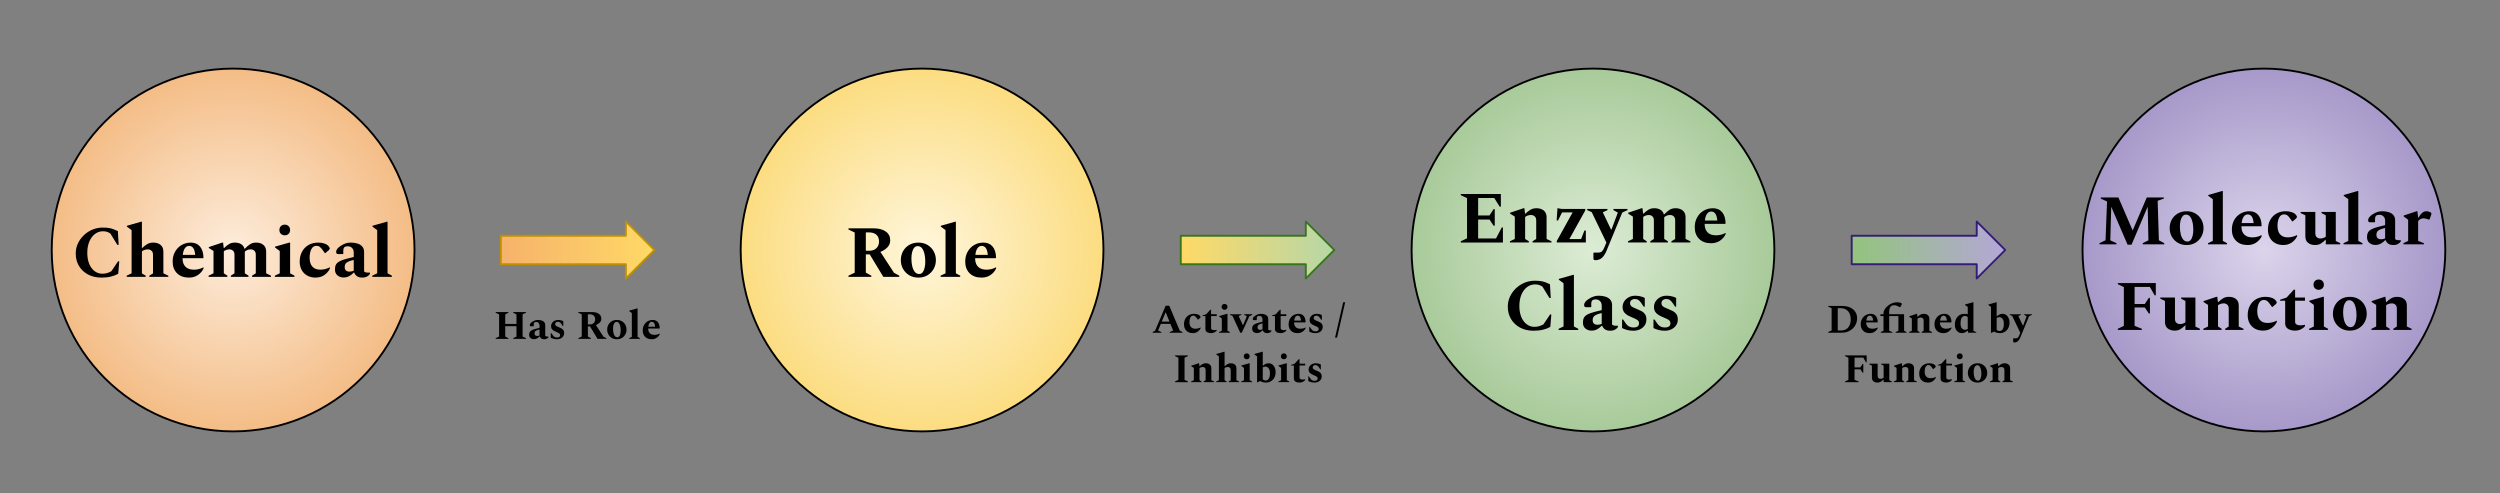 <svg version="1.1" viewBox="0.0 0.0 1314.409 259.22" fill="none" stroke="none" stroke-linecap="square" stroke-miterlimit="10" xmlns:xlink="http://www.w3.org/1999/xlink" xmlns="http://www.w3.org/2000/svg"><rect x="0.0" y="0.0" width="1314.409" height="259.22" fill="#808080" stroke="none"/><clipPath id="p.0"><path d="m0 0l1314.409 0l0 259.22l-1314.409 0l0 -259.22z" clip-rule="nonzero"/></clipPath><g clip-path="url(#p.0)"><path fill="#000000" fill-opacity="0.0" d="m0 0l1314.409 0l0 259.22l-1314.409 0z" fill-rule="evenodd"/><defs><radialGradient id="p.1" gradientUnits="userSpaceOnUse" gradientTransform="matrix(11.614 0.0 0.0 11.614 0.0 0.0)" spreadMethod="pad" cx="10.553" cy="11.318" fx="10.553" fy="11.318" r="11.614"><stop offset="0.0" stop-color="#fdecdb"/><stop offset="1.0" stop-color="#f0a963"/></radialGradient></defs><path fill="url(#p.1)" d="m27.192 131.442l0 0c0 -52.671 42.699 -95.37 95.37 -95.37l0 0c25.294 0 49.551 10.048 67.437 27.933c17.885 17.885 27.933 42.143 27.933 67.437l0 0c0 52.671 -42.699 95.37 -95.37 95.37l0 0c-52.671 0 -95.37 -42.699 -95.37 -95.37z" fill-rule="evenodd"/><path stroke="#000000" stroke-width="1.0" stroke-linejoin="round" stroke-linecap="butt" d="m27.192 131.442l0 0c0 -52.671 42.699 -95.37 95.37 -95.37l0 0c25.294 0 49.551 10.048 67.437 27.933c17.885 17.885 27.933 42.143 27.933 67.437l0 0c0 52.671 -42.699 95.37 -95.37 95.37l0 0c-52.671 0 -95.37 -42.699 -95.37 -95.37z" fill-rule="evenodd"/><path fill="#000000" fill-opacity="0.0" d="m27.193 86.009l190.74 0l0 90.866l-190.74 0z" fill-rule="evenodd"/><path fill="#000000" d="m53.347 145.953q-4.062 0 -7.125 -1.656q-3.047 -1.672 -4.734 -4.516q-1.672 -2.844 -1.672 -6.438q0 -2.891 1.156 -5.359q1.172 -2.484 3.156 -4.359q1.984 -1.875 4.516 -2.922q2.547 -1.047 5.328 -1.047q2.047 0 3.391 0.234q1.359 0.234 2.438 0.672q1.094 0.422 2.172 0.953l0.422 7.234l-0.688 0l-3.688 -6.0q-0.953 -0.609 -1.812 -0.875q-0.844 -0.281 -2.047 -0.281q-2.359 0 -4.234 1.422q-1.875 1.406 -2.953 3.984q-1.078 2.562 -1.078 5.953q0 3.375 1.031 5.828q1.047 2.453 2.844 3.797q1.797 1.328 4.047 1.328q1.422 0 2.562 -0.359q1.141 -0.375 2.188 -0.953l3.484 -5.188l0.656 0l-0.547 6.531q-1.578 0.922 -3.812 1.469q-2.219 0.547 -5.0 0.547zm13.266 -0.391l0 -0.625l2.578 -1.234l0 -22.719l-2.469 -1.828l0 -0.453l7.422 -2.125l0.469 0l0 13.828l0.156 0q1.391 -1.344 2.703 -2.094q1.312 -0.766 3.094 -0.766q2.359 0 3.844 1.203q1.484 1.203 1.484 3.547l0 11.406l2.594 1.234l0 0.625l-9.969 0l0 -0.625l1.922 -1.188l0 -9.859q0 -1.359 -0.797 -2.062q-0.781 -0.719 -1.984 -0.719q-0.734 0 -1.609 0.266q-0.859 0.266 -1.438 0.781l0 11.594l1.969 1.188l0 0.625l-9.969 0zm32.733 0.391q-3.984 0 -6.281 -2.297q-2.297 -2.312 -2.297 -6.094q0 -2.938 1.266 -5.203q1.281 -2.266 3.438 -3.531q2.172 -1.281 4.844 -1.281q3.125 0 4.859 2.094q1.75 2.078 1.797 5.906l-0.156 0.203l-10.828 0l0 0.188q0 1.625 0.609 2.969q0.625 1.328 1.953 2.109q1.344 0.766 3.469 0.766q1.125 0 2.344 -0.266q1.219 -0.281 2.531 -0.938l0.109 0l0 0.609q-0.969 2.062 -2.969 3.422q-1.984 1.344 -4.688 1.344zm0.078 -16.672q-1.344 0 -2.219 1.25q-0.875 1.234 -1.109 3.469l6.547 0q-0.281 -2.656 -1.109 -3.688q-0.828 -1.031 -2.109 -1.031zm10.252 16.281l0 -0.625l2.578 -1.234l0 -11.75l-2.469 -1.578l0 -0.469l7.031 -2.359l0.469 0l0.344 2.859l0.203 0q1.344 -1.344 2.625 -2.094q1.281 -0.766 3.047 -0.766q1.906 0 3.25 0.812q1.359 0.812 1.781 2.438l0.156 0q1.469 -1.547 2.797 -2.391q1.344 -0.859 3.234 -0.859q2.281 0 3.75 1.203q1.469 1.203 1.469 3.547l0 11.406l2.547 1.234l0 0.625l-9.969 0l0 -0.625l1.969 -1.234l0 -9.812q0 -1.359 -0.75 -2.062q-0.75 -0.719 -1.953 -0.719q-0.859 0 -1.672 0.312q-0.812 0.297 -1.391 0.875l0 0l0 11.406l1.938 1.234l0 0.625l-9.281 0l0 -0.625l1.906 -1.234l0 -9.812q0 -1.359 -0.766 -2.062q-0.75 -0.719 -1.953 -0.719q-0.688 0 -1.5 0.266q-0.812 0.266 -1.391 0.734l0 11.594l1.859 1.234l0 0.625l-9.859 0zm40.049 -21.844q-1.25 0 -2.047 -0.781q-0.781 -0.797 -0.781 -2.0q0 -1.234 0.781 -2.031q0.797 -0.797 2.047 -0.797q1.234 0 2.016 0.797q0.797 0.797 0.797 2.031q0 1.203 -0.797 2.0q-0.781 0.781 -2.016 0.781zm-5.219 21.844l0 -0.625l2.578 -1.234l0 -11.75l-2.469 -1.812l0 -0.469l7.469 -2.125l0.453 0l0 16.156l2.281 1.234l0 0.625l-10.312 0zm21.404 0.391q-2.469 0 -4.359 -1.047q-1.891 -1.047 -2.938 -2.938q-1.047 -1.891 -1.047 -4.406q0 -2.938 1.219 -5.203q1.219 -2.266 3.391 -3.531q2.188 -1.281 5.094 -1.281q1.812 0 3.281 0.5q1.469 0.5 2.203 1.391q0.625 0.734 0.625 1.172q0 0.453 -0.5 0.922l-1.828 1.547l-0.266 0l-1.344 -1.891q-0.672 -0.891 -1.328 -1.406q-0.656 -0.531 -1.734 -0.531q-1.781 0 -2.688 1.766q-0.906 1.75 -0.906 4.688q0 1.672 0.578 3.062q0.578 1.391 1.828 2.203q1.266 0.812 3.281 0.812q1.078 0 2.312 -0.266q1.234 -0.281 2.547 -0.938l0.125 0l0 0.609q-0.969 2.062 -2.922 3.422q-1.953 1.344 -4.625 1.344zm14.741 -0.047q-1.906 0 -3.266 -1.141q-1.344 -1.141 -1.266 -3.297q0 -1.391 0.531 -2.375q0.547 -0.984 1.906 -1.719q1.359 -0.734 3.781 -1.359l3.641 -0.891l0 -2.391q0 -1.469 -0.891 -2.359q-0.891 -0.891 -2.281 -0.891q-1.234 0 -1.781 0.547q-0.531 0.531 -0.531 1.609l0 1.781l-0.156 0.156l-2.562 0q-0.578 0 -0.812 -0.266q-0.219 -0.281 -0.219 -0.938q0 -0.844 0.672 -1.656q0.672 -0.812 1.797 -1.516q1.391 -0.875 2.609 -1.266q1.219 -0.391 2.641 -0.391q1.906 0 3.484 0.5q1.594 0.5 2.531 1.609q0.953 1.094 0.953 2.844l0 10.203q0.609 0.625 1.859 0.625l1.109 0l0.125 0.109l0 0.547q-0.422 0.734 -1.453 1.359q-1.031 0.609 -2.656 0.609q-1.609 0 -2.641 -0.672q-1.031 -0.688 -1.562 -1.953l-0.234 0q-0.969 1.078 -2.328 1.828q-1.344 0.75 -3.0 0.75zm0.578 -5.531q0 1.25 0.672 1.844q0.672 0.594 1.875 0.594q1.047 0 2.203 -0.453l0 -5.688q-1.938 0.422 -2.969 0.938q-1.016 0.5 -1.406 1.156q-0.375 0.656 -0.375 1.609zm14.495 5.188l0 -0.625l2.594 -1.234l0 -22.719l-2.484 -1.828l0 -0.453l7.469 -2.125l0.453 0l0 27.125l2.281 1.234l0 0.625l-10.312 0z" fill-rule="nonzero"/><defs><radialGradient id="p.2" gradientUnits="userSpaceOnUse" gradientTransform="matrix(11.614 0.0 0.0 11.614 0.0 0.0)" spreadMethod="pad" cx="41.743" cy="11.318" fx="41.743" fy="11.318" r="11.614"><stop offset="0.0" stop-color="#fff6db"/><stop offset="1.0" stop-color="#fad25c"/></radialGradient></defs><path fill="url(#p.2)" d="m389.417 131.442l0 0c0 -52.671 42.699 -95.37 95.37 -95.37l0 0c25.294 0 49.551 10.048 67.437 27.933c17.885 17.885 27.933 42.143 27.933 67.437l0 0c0 52.671 -42.699 95.37 -95.37 95.37l0 0c-52.671 0 -95.37 -42.699 -95.37 -95.37z" fill-rule="evenodd"/><path stroke="#000000" stroke-width="1.0" stroke-linejoin="round" stroke-linecap="butt" d="m389.417 131.442l0 0c0 -52.671 42.699 -95.37 95.37 -95.37l0 0c25.294 0 49.551 10.048 67.437 27.933c17.885 17.885 27.933 42.143 27.933 67.437l0 0c0 52.671 -42.699 95.37 -95.37 95.37l0 0c-52.671 0 -95.37 -42.699 -95.37 -95.37z" fill-rule="evenodd"/><path fill="#000000" fill-opacity="0.0" d="m389.417 86.009l190.74 0l0 90.866l-190.74 0z" fill-rule="evenodd"/><path fill="#000000" d="m446.095 145.562l0 -0.625l3.281 -1.578l0 -21.109l-3.281 -1.578l0 -0.625l13.219 0q4.062 0 6.391 1.688q2.344 1.672 2.344 4.609q0 2.125 -1.438 3.656q-1.422 1.531 -3.734 2.422l7.141 10.969l2.781 1.547l0 0.625l-8.375 0l-7.156 -11.828l-2.047 0l0 9.594l2.891 1.609l0 0.625l-12.016 0zm10.672 -23.391l-1.547 0l0 9.672l1.781 0q2.391 0 3.781 -1.344q1.391 -1.359 1.391 -3.531q0 -2.281 -1.375 -3.531q-1.375 -1.266 -4.031 -1.266zm26.09 23.781q-2.75 0 -4.844 -1.25q-2.078 -1.266 -3.234 -3.344q-1.156 -2.094 -1.156 -4.609q0 -2.547 1.156 -4.641q1.156 -2.094 3.234 -3.328q2.094 -1.234 4.844 -1.234q2.75 0 4.812 1.234q2.062 1.234 3.219 3.328q1.172 2.094 1.172 4.641q0 2.516 -1.172 4.609q-1.156 2.078 -3.219 3.344q-2.062 1.25 -4.812 1.25zm0.422 -1.891q1.125 0 1.828 -0.906q0.719 -0.922 1.047 -2.422q0.328 -1.516 0.328 -3.219q0 -2.078 -0.406 -3.938q-0.406 -1.859 -1.281 -3.016q-0.859 -1.156 -2.281 -1.156q-1.172 0 -1.906 0.906q-0.734 0.906 -1.078 2.406q-0.344 1.484 -0.344 3.219q0 2.125 0.422 3.969q0.422 1.828 1.328 3.0q0.922 1.156 2.344 1.156zm11.254 1.5l0 -0.625l2.594 -1.234l0 -22.719l-2.484 -1.828l0 -0.453l7.469 -2.125l0.453 0l0 27.125l2.281 1.234l0 0.625l-10.312 0zm21.524 0.391q-3.984 0 -6.281 -2.297q-2.297 -2.312 -2.297 -6.094q0 -2.938 1.266 -5.203q1.281 -2.266 3.438 -3.531q2.172 -1.281 4.844 -1.281q3.125 0 4.859 2.094q1.75 2.078 1.797 5.906l-0.156 0.203l-10.828 0l0 0.188q0 1.625 0.609 2.969q0.625 1.328 1.953 2.109q1.344 0.766 3.469 0.766q1.125 0 2.344 -0.266q1.219 -0.281 2.531 -0.938l0.109 0l0 0.609q-0.969 2.062 -2.969 3.422q-1.984 1.344 -4.688 1.344zm0.078 -16.672q-1.344 0 -2.219 1.25q-0.875 1.234 -1.109 3.469l6.547 0q-0.281 -2.656 -1.109 -3.688q-0.828 -1.031 -2.109 -1.031z" fill-rule="nonzero"/><defs><radialGradient id="p.3" gradientUnits="userSpaceOnUse" gradientTransform="matrix(11.614 0.0 0.0 11.614 0.0 0.0)" spreadMethod="pad" cx="72.117" cy="11.318" fx="72.117" fy="11.318" r="11.614"><stop offset="0.0" stop-color="#dcecd5"/><stop offset="1.0" stop-color="#93bc81"/></radialGradient></defs><path fill="url(#p.3)" d="m742.163 131.442l0 0c0 -52.671 42.699 -95.37 95.37 -95.37l0 0c25.294 0 49.551 10.048 67.437 27.933c17.885 17.885 27.933 42.143 27.933 67.437l0 0c0 52.671 -42.699 95.37 -95.37 95.37l0 0c-52.671 0 -95.37 -42.699 -95.37 -95.37z" fill-rule="evenodd"/><path stroke="#000000" stroke-width="1.0" stroke-linejoin="round" stroke-linecap="butt" d="m742.163 131.442l0 0c0 -52.671 42.699 -95.37 95.37 -95.37l0 0c25.294 0 49.551 10.048 67.437 27.933c17.885 17.885 27.933 42.143 27.933 67.437l0 0c0 52.671 -42.699 95.37 -95.37 95.37l0 0c-52.671 0 -95.37 -42.699 -95.37 -95.37z" fill-rule="evenodd"/><path fill="#000000" fill-opacity="0.0" d="m756.495 90.941l162.079 0l0 90.866l-162.079 0z" fill-rule="evenodd"/><path fill="#000000" d="m768.032 127.494l0 -0.625l3.281 -1.578l0 -21.109l-3.281 -1.578l0 -0.625l21.062 0l0 6.688l-0.609 0l-2.859 -4.562l-8.469 0l0 9.172l5.953 0l2.156 -3.328l0.625 0l0 8.688l-0.625 0l-2.156 -3.234l-5.953 0l0 9.969l9.391 0l3.016 -5.766l0.609 0l0 7.891l-22.141 0zm25.825 0l0 -0.625l2.578 -1.234l0 -11.75l-2.469 -1.578l0 -0.469l7.031 -2.359l0.469 0l0.344 2.859l0.203 0q1.391 -1.344 2.703 -2.094q1.312 -0.766 3.094 -0.766q2.359 0 3.844 1.203q1.484 1.203 1.484 3.547l0 11.406l2.594 1.234l0 0.625l-9.969 0l0 -0.625l1.922 -1.234l0 -9.812q0 -1.359 -0.797 -2.062q-0.781 -0.719 -1.984 -0.719q-0.734 0 -1.609 0.266q-0.859 0.266 -1.438 0.781l0 11.547l1.969 1.234l0 0.625l-9.969 0zm24.625 0l0 -0.766l8.344 -15.047l-5.562 0l-2.094 4.219l-0.734 0l0.422 -6.422l0.203 0q0.531 0.156 1.328 0.281q0.797 0.109 1.453 0.109l11.641 0l0 0.766l-8.359 15.047l6.156 0l1.766 -4.484l0.734 0l0 6.297l-15.297 0zm20.593 9.312q-0.891 0 -1.109 -0.25q-0.203 -0.25 -0.203 -0.875l0 -2.656l0.203 -0.203l1.734 0q0.969 0 1.594 -0.141q0.641 -0.125 1.156 -0.734q0.531 -0.594 1.109 -1.984l1.016 -2.438l-7.703 -16.0l-2.391 -1.047l0 -0.609l10.672 0l0 0.609l-2.406 1.125l0 0.125l4.266 8.922l0.266 0l3.281 -8.766l0 -0.156l-2.281 -1.25l0 -0.609l7.391 0l0 0.609l-2.75 1.281l-7.734 18.781q-0.344 0.891 -0.594 1.484q-0.25 0.609 -0.562 1.172q-0.312 0.562 -0.891 1.375q-0.766 1.109 -1.906 1.672q-1.141 0.562 -2.156 0.562zm16.864 -9.312l0 -0.625l2.578 -1.234l0 -11.75l-2.469 -1.578l0 -0.469l7.031 -2.359l0.469 0l0.344 2.859l0.203 0q1.344 -1.344 2.625 -2.094q1.281 -0.766 3.047 -0.766q1.906 0 3.25 0.812q1.359 0.812 1.781 2.438l0.156 0q1.469 -1.547 2.797 -2.391q1.344 -0.859 3.234 -0.859q2.281 0 3.75 1.203q1.469 1.203 1.469 3.547l0 11.406l2.547 1.234l0 0.625l-9.969 0l0 -0.625l1.969 -1.234l0 -9.812q0 -1.359 -0.75 -2.062q-0.75 -0.719 -1.953 -0.719q-0.859 0 -1.672 0.312q-0.812 0.297 -1.391 0.875l0 0l0 11.406l1.938 1.234l0 0.625l-9.281 0l0 -0.625l1.906 -1.234l0 -9.812q0 -1.359 -0.766 -2.062q-0.75 -0.719 -1.953 -0.719q-0.688 0 -1.5 0.266q-0.812 0.266 -1.391 0.734l0 11.594l1.859 1.234l0 0.625l-9.859 0zm43.673 0.391q-3.984 0 -6.281 -2.297q-2.297 -2.312 -2.297 -6.094q0 -2.938 1.266 -5.203q1.281 -2.266 3.438 -3.531q2.172 -1.281 4.844 -1.281q3.125 0 4.859 2.094q1.75 2.078 1.797 5.906l-0.156 0.203l-10.828 0l0 0.188q0 1.625 0.609 2.969q0.625 1.328 1.953 2.109q1.344 0.766 3.469 0.766q1.125 0 2.344 -0.266q1.219 -0.281 2.531 -0.938l0.109 0l0 0.609q-0.969 2.062 -2.969 3.422q-1.984 1.344 -4.688 1.344zm0.078 -16.672q-1.344 0 -2.219 1.25q-0.875 1.234 -1.109 3.469l6.547 0q-0.281 -2.656 -1.109 -3.688q-0.828 -1.031 -2.109 -1.031z" fill-rule="nonzero"/><path fill="#000000" d="m806.279 173.885q-4.062 0 -7.125 -1.656q-3.047 -1.672 -4.734 -4.516q-1.672 -2.844 -1.672 -6.438q0 -2.891 1.156 -5.359q1.172 -2.484 3.156 -4.359q1.984 -1.875 4.516 -2.922q2.547 -1.047 5.328 -1.047q2.047 0 3.391 0.234q1.359 0.234 2.438 0.672q1.094 0.422 2.172 0.953l0.422 7.234l-0.688 0l-3.688 -6.0q-0.953 -0.609 -1.812 -0.875q-0.844 -0.281 -2.047 -0.281q-2.359 0 -4.234 1.422q-1.875 1.406 -2.953 3.984q-1.078 2.562 -1.078 5.953q0 3.375 1.031 5.828q1.047 2.453 2.844 3.797q1.797 1.328 4.047 1.328q1.422 0 2.562 -0.359q1.141 -0.375 2.188 -0.953l3.484 -5.188l0.656 0l-0.547 6.531q-1.578 0.922 -3.812 1.469q-2.219 0.547 -5.0 0.547zm13.188 -0.391l0 -0.625l2.594 -1.234l0 -22.719l-2.484 -1.828l0 -0.453l7.469 -2.125l0.453 0l0 27.125l2.281 1.234l0 0.625l-10.312 0zm17.321 0.344q-1.906 0 -3.266 -1.141q-1.344 -1.141 -1.266 -3.297q0 -1.391 0.531 -2.375q0.547 -0.984 1.906 -1.719q1.359 -0.734 3.781 -1.359l3.641 -0.891l0 -2.391q0 -1.469 -0.891 -2.359q-0.891 -0.891 -2.281 -0.891q-1.234 0 -1.781 0.547q-0.531 0.531 -0.531 1.609l0 1.781l-0.156 0.156l-2.562 0q-0.578 0 -0.812 -0.266q-0.219 -0.281 -0.219 -0.938q0 -0.844 0.672 -1.656q0.672 -0.812 1.797 -1.516q1.391 -0.875 2.609 -1.266q1.219 -0.391 2.641 -0.391q1.906 0 3.484 0.5q1.594 0.5 2.531 1.609q0.953 1.094 0.953 2.844l0 10.203q0.609 0.625 1.859 0.625l1.109 0l0.125 0.109l0 0.547q-0.422 0.734 -1.453 1.359q-1.031 0.609 -2.656 0.609q-1.609 0 -2.641 -0.672q-1.031 -0.688 -1.562 -1.953l-0.234 0q-0.969 1.078 -2.328 1.828q-1.344 0.75 -3.0 0.75zm0.578 -5.531q0 1.25 0.672 1.844q0.672 0.594 1.875 0.594q1.047 0 2.203 -0.453l0 -5.688q-1.938 0.422 -2.969 0.938q-1.016 0.5 -1.406 1.156q-0.375 0.656 -0.375 1.609zm21.526 5.578q-1.891 0 -3.312 -0.375q-1.406 -0.359 -2.75 -1.016l0 -4.484l0.578 0l1.344 2.0q1.438 2.172 3.984 2.172q3.016 0 3.016 -2.203q0 -0.812 -0.422 -1.312q-0.422 -0.5 -1.375 -0.969q-0.953 -0.469 -2.609 -1.156q-2.156 -0.891 -3.203 -2.094q-1.047 -1.203 -1.047 -2.969q0 -1.672 0.859 -3.016q0.875 -1.359 2.375 -2.172q1.516 -0.812 3.406 -0.812q1.328 0 2.578 0.281q1.25 0.266 2.453 0.875l0 4.609l-0.578 0l-1.203 -1.828q-0.734 -1.109 -1.516 -1.656q-0.766 -0.547 -1.844 -0.547q-1.156 0 -1.875 0.594q-0.719 0.578 -0.719 1.609q0 0.703 0.328 1.188q0.328 0.484 1.172 0.953q0.859 0.453 2.453 1.078q1.078 0.422 2.141 0.984q1.062 0.562 1.781 1.594q0.719 1.016 0.719 2.828q0 1.812 -0.969 3.141q-0.969 1.312 -2.5 2.016q-1.531 0.688 -3.266 0.688zm16.506 0q-1.891 0 -3.312 -0.375q-1.406 -0.359 -2.75 -1.016l0 -4.484l0.578 0l1.344 2.0q1.438 2.172 3.984 2.172q3.016 0 3.016 -2.203q0 -0.812 -0.422 -1.312q-0.422 -0.5 -1.375 -0.969q-0.953 -0.469 -2.609 -1.156q-2.156 -0.891 -3.203 -2.094q-1.047 -1.203 -1.047 -2.969q0 -1.672 0.859 -3.016q0.875 -1.359 2.375 -2.172q1.516 -0.812 3.406 -0.812q1.328 0 2.578 0.281q1.25 0.266 2.453 0.875l0 4.609l-0.578 0l-1.203 -1.828q-0.734 -1.109 -1.516 -1.656q-0.766 -0.547 -1.844 -0.547q-1.156 0 -1.875 0.594q-0.719 0.578 -0.719 1.609q0 0.703 0.328 1.188q0.328 0.484 1.172 0.953q0.859 0.453 2.453 1.078q1.078 0.422 2.141 0.984q1.062 0.562 1.781 1.594q0.719 1.016 0.719 2.828q0 1.812 -0.969 3.141q-0.969 1.312 -2.5 2.016q-1.531 0.688 -3.266 0.688z" fill-rule="nonzero"/><defs><linearGradient id="p.4" gradientUnits="userSpaceOnUse" gradientTransform="matrix(8.985 0.0 0.0 8.985 0.0 0.0)" spreadMethod="pad" x1="29.307" y1="16.296" x2="38.292" y2="16.296"><stop offset="0.0" stop-color="#f6b26b"/><stop offset="1.0" stop-color="#ffd966"/></linearGradient></defs><path fill="url(#p.4)" d="m263.312 123.954l65.748 0l0 -7.488l14.976 14.976l-14.976 14.976l0 -7.488l-65.748 0z" fill-rule="evenodd"/><path stroke="#bf9000" stroke-width="1.0" stroke-linejoin="round" stroke-linecap="butt" d="m263.312 123.954l65.748 0l0 -7.488l14.976 14.976l-14.976 14.976l0 -7.488l-65.748 0z" fill-rule="evenodd"/><defs><linearGradient id="p.5" gradientUnits="userSpaceOnUse" gradientTransform="matrix(8.985 0.0 0.0 8.985 0.0 0.0)" spreadMethod="pad" x1="69.095" y1="16.296" x2="78.08" y2="16.296"><stop offset="0.0" stop-color="#ffd966"/><stop offset="1.0" stop-color="#b6d7a8"/></linearGradient></defs><path fill="url(#p.5)" d="m620.798 123.954l65.748 0l0 -7.488l14.976 14.976l-14.976 14.976l0 -7.488l-65.748 0z" fill-rule="evenodd"/><path stroke="#38761d" stroke-width="1.0" stroke-linejoin="round" stroke-linecap="butt" d="m620.798 123.954l65.748 0l0 -7.488l14.976 14.976l-14.976 14.976l0 -7.488l-65.748 0z" fill-rule="evenodd"/><path fill="#000000" fill-opacity="0.0" d="m245.942 152.875l115.465 0l0 35.591l-115.465 0z" fill-rule="evenodd"/><path fill="#000000" d="m260.601 178.151l0 -0.344l1.812 -0.875l0 -11.641l-1.812 -0.875l0 -0.344l6.703 0l0 0.344l-1.672 0.875l0 5.031l5.906 0l0 -5.031l-1.703 -0.875l0 -0.344l6.719 0l0 0.344l-1.797 0.875l0 11.641l1.797 0.875l0 0.344l-6.719 0l0 -0.344l1.703 -0.875l0 -5.438l-5.906 0l0 5.438l1.672 0.875l0 0.344l-6.703 0zm20.112 0.188q-1.047 0 -1.797 -0.625q-0.734 -0.625 -0.703 -1.828q0 -0.766 0.297 -1.297q0.312 -0.547 1.047 -0.953q0.75 -0.406 2.094 -0.75l2.0 -0.5l0 -1.312q0 -0.812 -0.484 -1.297q-0.484 -0.5 -1.25 -0.5q-0.688 0 -0.984 0.297q-0.297 0.297 -0.297 0.906l0 0.969l-0.094 0.094l-1.406 0q-0.312 0 -0.453 -0.141q-0.125 -0.156 -0.125 -0.516q0 -0.469 0.375 -0.922q0.375 -0.453 1.0 -0.828q0.766 -0.5 1.438 -0.703q0.672 -0.219 1.453 -0.219q1.047 0 1.922 0.281q0.875 0.266 1.391 0.875q0.531 0.609 0.531 1.578l0 5.625q0.344 0.344 1.016 0.344l0.625 0l0.062 0.062l0 0.297q-0.234 0.406 -0.797 0.75q-0.562 0.344 -1.469 0.344q-0.891 0 -1.453 -0.375q-0.562 -0.375 -0.859 -1.078l-0.141 0q-0.531 0.594 -1.281 1.016q-0.734 0.406 -1.656 0.406zm0.328 -3.047q0 0.688 0.359 1.016q0.375 0.328 1.047 0.328q0.578 0 1.203 -0.25l0 -3.141q-1.062 0.234 -1.625 0.516q-0.562 0.281 -0.781 0.641q-0.203 0.359 -0.203 0.891zm11.869 3.078q-1.047 0 -1.828 -0.203q-0.766 -0.203 -1.516 -0.562l0 -2.484l0.312 0l0.75 1.109q0.797 1.203 2.203 1.203q1.656 0 1.656 -1.219q0 -0.453 -0.234 -0.719q-0.234 -0.281 -0.766 -0.531q-0.516 -0.266 -1.422 -0.656q-1.203 -0.484 -1.781 -1.141q-0.562 -0.672 -0.562 -1.656q0 -0.906 0.469 -1.656q0.484 -0.75 1.312 -1.188q0.828 -0.453 1.875 -0.453q0.734 0 1.422 0.156q0.688 0.141 1.359 0.484l0 2.531l-0.328 0l-0.656 -1.0q-0.406 -0.609 -0.844 -0.906q-0.422 -0.312 -1.016 -0.312q-0.641 0 -1.031 0.328q-0.391 0.312 -0.391 0.891q0 0.391 0.172 0.656q0.188 0.266 0.656 0.531q0.469 0.25 1.344 0.578q0.594 0.234 1.172 0.547q0.594 0.312 0.984 0.875q0.406 0.562 0.406 1.578q0 1.0 -0.531 1.734q-0.531 0.719 -1.375 1.109q-0.844 0.375 -1.812 0.375zm11.137 -0.219l0 -0.344l1.812 -0.875l0 -11.641l-1.812 -0.875l0 -0.344l7.297 0q2.234 0 3.516 0.938q1.297 0.922 1.297 2.547q0 1.172 -0.797 2.016q-0.781 0.844 -2.062 1.328l3.953 6.062l1.531 0.844l0 0.344l-4.625 0l-3.938 -6.531l-1.141 0l0 5.297l1.609 0.891l0 0.344l-6.641 0zm5.891 -12.906l-0.859 0l0 5.328l0.984 0q1.328 0 2.094 -0.734q0.766 -0.75 0.766 -1.953q0 -1.25 -0.766 -1.938q-0.75 -0.703 -2.219 -0.703zm14.393 13.125q-1.516 0 -2.672 -0.688q-1.141 -0.703 -1.781 -1.844q-0.641 -1.156 -0.641 -2.547q0 -1.406 0.641 -2.562q0.641 -1.156 1.781 -1.828q1.156 -0.688 2.672 -0.688q1.516 0 2.656 0.688q1.141 0.672 1.781 1.828q0.641 1.156 0.641 2.562q0 1.391 -0.641 2.547q-0.641 1.141 -1.781 1.844q-1.141 0.688 -2.656 0.688zm0.234 -1.047q0.625 0 1.016 -0.5q0.391 -0.5 0.562 -1.328q0.188 -0.844 0.188 -1.781q0 -1.156 -0.219 -2.172q-0.219 -1.031 -0.703 -1.672q-0.484 -0.641 -1.266 -0.641q-0.641 0 -1.047 0.516q-0.406 0.5 -0.609 1.328q-0.188 0.812 -0.188 1.766q0 1.172 0.234 2.188q0.234 1.016 0.734 1.656q0.516 0.641 1.297 0.641zm6.213 0.828l0 -0.344l1.422 -0.688l0 -12.531l-1.359 -1.0l0 -0.266l4.109 -1.172l0.266 0l0 14.969l1.25 0.688l0 0.344l-5.688 0zm11.875 0.219q-2.203 0 -3.469 -1.266q-1.266 -1.281 -1.266 -3.375q0 -1.609 0.703 -2.859q0.703 -1.25 1.891 -1.953q1.203 -0.703 2.672 -0.703q1.734 0 2.688 1.156q0.953 1.141 0.984 3.25l-0.094 0.109l-5.969 0l0 0.109q0 0.891 0.344 1.641q0.344 0.734 1.078 1.156q0.734 0.422 1.906 0.422q0.625 0 1.297 -0.141q0.672 -0.156 1.391 -0.516l0.062 0l0 0.344q-0.531 1.125 -1.641 1.875q-1.094 0.75 -2.578 0.75zm0.047 -9.203q-0.75 0 -1.234 0.688q-0.484 0.688 -0.609 1.922l3.609 0q-0.156 -1.469 -0.609 -2.031q-0.453 -0.578 -1.156 -0.578z" fill-rule="nonzero"/><path fill="#000000" fill-opacity="0.0" d="m591.335 152.877l130.173 0l0 55.15l-130.173 0z" fill-rule="evenodd"/><path fill="#000000" d="m606.002 174.931l0 -0.344l1.297 -0.719l5.562 -13.125l1.891 0l5.5 13.078l1.453 0.766l0 0.344l-6.75 0l0 -0.344l1.859 -0.766l-1.453 -3.547l-5.047 0l-1.453 3.547l1.766 0.766l0 0.344l-4.625 0zm4.797 -5.828l4.078 0l-2.031 -4.969l-2.047 4.969zm16.3 6.047q-1.375 0 -2.422 -0.578q-1.031 -0.578 -1.609 -1.625q-0.578 -1.047 -0.578 -2.438q0 -1.609 0.672 -2.859q0.672 -1.25 1.875 -1.953q1.203 -0.703 2.797 -0.703q1.016 0 1.812 0.281q0.812 0.266 1.219 0.766q0.344 0.406 0.344 0.641q0 0.25 -0.281 0.516l-1.0 0.844l-0.141 0l-0.75 -1.047q-0.359 -0.484 -0.734 -0.766q-0.359 -0.297 -0.953 -0.297q-0.984 0 -1.484 0.969q-0.5 0.969 -0.5 2.594q0 0.922 0.312 1.688q0.328 0.766 1.016 1.219q0.703 0.438 1.812 0.438q0.594 0 1.266 -0.141q0.688 -0.156 1.422 -0.516l0.062 0l0 0.344q-0.531 1.125 -1.609 1.875q-1.078 0.75 -2.547 0.75zm9.62 0q-1.312 0 -2.141 -0.547q-0.828 -0.562 -0.828 -1.562l0 -6.875l-1.531 0l0 -0.297l1.953 -0.656l2.156 -2.359l0.406 0l0 2.359l2.969 0l0 0.953l-2.969 0l0 6.328q0 0.562 0.469 0.828q0.469 0.25 1.109 0.25q0.406 0 0.719 -0.047q0.312 -0.062 0.609 -0.125l0.062 0.031l0 0.375q-0.359 0.5 -1.172 0.922q-0.812 0.422 -1.812 0.422zm7.092 -12.266q-0.672 0 -1.109 -0.438q-0.438 -0.438 -0.438 -1.109q0 -0.672 0.438 -1.109q0.438 -0.438 1.109 -0.438q0.688 0 1.125 0.438q0.438 0.438 0.438 1.109q0 0.672 -0.438 1.109q-0.438 0.438 -1.125 0.438zm-2.875 12.047l0 -0.344l1.438 -0.688l0 -6.469l-1.375 -1.016l0 -0.25l4.125 -1.172l0.25 0l0 8.906l1.266 0.688l0 0.344l-5.703 0zm11.137 0l-4.062 -8.812l-1.312 -0.578l0 -0.328l6.031 0l0 0.328l-1.469 0.625l0 0.062l2.219 4.75l0.078 0l1.969 -4.656l0 -0.094l-1.344 -0.688l0 -0.328l4.203 0l0 0.328l-1.516 0.734l-3.984 8.656l-0.812 0zm8.762 0.188q-1.047 0 -1.797 -0.625q-0.734 -0.625 -0.703 -1.828q0 -0.766 0.297 -1.297q0.312 -0.547 1.047 -0.953q0.75 -0.406 2.094 -0.75l2.0 -0.5l0 -1.312q0 -0.812 -0.484 -1.297q-0.484 -0.5 -1.25 -0.5q-0.688 0 -0.984 0.297q-0.297 0.297 -0.297 0.906l0 0.969l-0.094 0.094l-1.406 0q-0.312 0 -0.453 -0.141q-0.125 -0.156 -0.125 -0.516q0 -0.469 0.375 -0.922q0.375 -0.453 1.0 -0.828q0.766 -0.5 1.438 -0.703q0.672 -0.219 1.453 -0.219q1.047 0 1.922 0.281q0.875 0.266 1.391 0.875q0.531 0.609 0.531 1.578l0 5.625q0.344 0.344 1.016 0.344l0.625 0l0.062 0.062l0 0.297q-0.234 0.406 -0.797 0.75q-0.562 0.344 -1.469 0.344q-0.891 0 -1.453 -0.375q-0.562 -0.375 -0.859 -1.078l-0.141 0q-0.531 0.594 -1.281 1.016q-0.734 0.406 -1.656 0.406zm0.328 -3.047q0 0.688 0.359 1.016q0.375 0.328 1.047 0.328q0.578 0 1.203 -0.25l0 -3.141q-1.062 0.234 -1.625 0.516q-0.562 0.281 -0.781 0.641q-0.203 0.359 -0.203 0.891zm12.135 3.078q-1.312 0 -2.141 -0.547q-0.828 -0.562 -0.828 -1.562l0 -6.875l-1.531 0l0 -0.297l1.953 -0.656l2.156 -2.359l0.406 0l0 2.359l2.969 0l0 0.953l-2.969 0l0 6.328q0 0.562 0.469 0.828q0.469 0.25 1.109 0.25q0.406 0 0.719 -0.047q0.312 -0.062 0.609 -0.125l0.062 0.031l0 0.375q-0.359 0.5 -1.172 0.922q-0.812 0.422 -1.812 0.422zm8.933 0q-2.203 0 -3.469 -1.266q-1.266 -1.281 -1.266 -3.375q0 -1.609 0.703 -2.859q0.703 -1.25 1.891 -1.953q1.203 -0.703 2.672 -0.703q1.734 0 2.688 1.156q0.953 1.141 0.984 3.25l-0.094 0.109l-5.969 0l0 0.109q0 0.891 0.344 1.641q0.344 0.734 1.078 1.156q0.734 0.422 1.906 0.422q0.625 0 1.297 -0.141q0.672 -0.156 1.391 -0.516l0.062 0l0 0.344q-0.531 1.125 -1.641 1.875q-1.094 0.75 -2.578 0.75zm0.047 -9.203q-0.75 0 -1.234 0.688q-0.484 0.688 -0.609 1.922l3.609 0q-0.156 -1.469 -0.609 -2.031q-0.453 -0.578 -1.156 -0.578zm9.438 9.203q-1.047 0 -1.828 -0.203q-0.766 -0.203 -1.516 -0.562l0 -2.484l0.312 0l0.75 1.109q0.797 1.203 2.203 1.203q1.656 0 1.656 -1.219q0 -0.453 -0.234 -0.719q-0.234 -0.281 -0.766 -0.531q-0.516 -0.266 -1.422 -0.656q-1.203 -0.484 -1.781 -1.141q-0.562 -0.672 -0.562 -1.656q0 -0.906 0.469 -1.656q0.484 -0.75 1.312 -1.188q0.828 -0.453 1.875 -0.453q0.734 0 1.422 0.156q0.688 0.141 1.359 0.484l0 2.531l-0.328 0l-0.656 -1.0q-0.406 -0.609 -0.844 -0.906q-0.422 -0.312 -1.016 -0.312q-0.641 0 -1.031 0.328q-0.391 0.312 -0.391 0.891q0 0.391 0.172 0.656q0.188 0.266 0.656 0.531q0.469 0.25 1.344 0.578q0.594 0.234 1.172 0.547q0.594 0.312 0.984 0.875q0.406 0.562 0.406 1.578q0 1.0 -0.531 1.734q-0.531 0.719 -1.375 1.109q-0.844 0.375 -1.812 0.375zm10.199 2.344l4.266 -18.562l1.062 0l-4.266 18.562l-1.062 0z" fill-rule="nonzero"/><path fill="#000000" d="m617.756 200.931l0 -0.344l1.812 -0.875l0 -11.641l-1.812 -0.875l0 -0.344l6.844 0l0 0.344l-1.812 0.875l0 11.641l1.812 0.875l0 0.344l-6.844 0zm8.48 0l0 -0.344l1.438 -0.688l0 -6.469l-1.375 -0.875l0 -0.266l3.891 -1.297l0.25 0l0.203 1.578l0.094 0q0.766 -0.75 1.484 -1.156q0.734 -0.422 1.719 -0.422q1.297 0 2.109 0.672q0.828 0.656 0.828 1.953l0 6.281l1.438 0.688l0 0.344l-5.5 0l0 -0.344l1.062 -0.688l0 -5.406q0 -0.75 -0.438 -1.141q-0.438 -0.406 -1.094 -0.406q-0.406 0 -0.891 0.156q-0.484 0.156 -0.797 0.422l0 6.375l1.078 0.688l0 0.344l-5.5 0zm13.181 0l0 -0.344l1.438 -0.688l0 -12.531l-1.375 -1.0l0 -0.266l4.094 -1.172l0.266 0l0 7.641l0.078 0q0.766 -0.75 1.484 -1.156q0.734 -0.422 1.719 -0.422q1.297 0 2.109 0.672q0.828 0.656 0.828 1.953l0 6.281l1.438 0.688l0 0.344l-5.5 0l0 -0.344l1.062 -0.656l0 -5.438q0 -0.75 -0.438 -1.141q-0.438 -0.406 -1.094 -0.406q-0.406 0 -0.891 0.156q-0.484 0.156 -0.797 0.422l0 6.406l1.078 0.656l0 0.344l-5.5 0zm16.06 -12.047q-0.672 0 -1.109 -0.438q-0.438 -0.438 -0.438 -1.109q0 -0.672 0.438 -1.109q0.438 -0.438 1.109 -0.438q0.688 0 1.125 0.438q0.438 0.438 0.438 1.109q0 0.672 -0.438 1.109q-0.438 0.438 -1.125 0.438zm-2.875 12.047l0 -0.344l1.438 -0.688l0 -6.469l-1.375 -1.016l0 -0.25l4.125 -1.172l0.25 0l0 8.906l1.266 0.688l0 0.344l-5.703 0zm8.321 0.078l0 -13.641l-1.375 -1.0l0 -0.266l4.109 -1.172l0.25 0l0 7.344l0.125 0q0.766 -0.688 1.484 -0.984q0.734 -0.297 1.594 -0.297q0.938 0 1.75 0.562q0.828 0.562 1.312 1.609q0.5 1.047 0.5 2.5q0 1.703 -0.703 2.938q-0.688 1.219 -1.828 1.891q-1.125 0.656 -2.484 0.656q-0.922 0 -1.688 -0.203q-0.766 -0.188 -1.422 -0.609l-1.375 0.672l-0.25 0zm4.406 -8.266q-0.375 0 -0.703 0.109q-0.328 0.094 -0.719 0.312l0 6.172q0.625 0.703 1.594 0.703q0.531 0 1.031 -0.328q0.516 -0.344 0.828 -1.172q0.328 -0.828 0.328 -2.344q0 -1.766 -0.734 -2.609q-0.719 -0.844 -1.625 -0.844zm9.663 -3.859q-0.672 0 -1.109 -0.438q-0.438 -0.438 -0.438 -1.109q0 -0.672 0.438 -1.109q0.438 -0.438 1.109 -0.438q0.688 0 1.125 0.438q0.438 0.438 0.438 1.109q0 0.672 -0.438 1.109q-0.438 0.438 -1.125 0.438zm-2.875 12.047l0 -0.344l1.438 -0.688l0 -6.469l-1.375 -1.016l0 -0.25l4.125 -1.172l0.25 0l0 8.906l1.266 0.688l0 0.344l-5.703 0zm11.118 0.219q-1.312 0 -2.141 -0.547q-0.828 -0.562 -0.828 -1.562l0 -6.875l-1.531 0l0 -0.297l1.953 -0.656l2.156 -2.359l0.406 0l0 2.359l2.969 0l0 0.953l-2.969 0l0 6.328q0 0.562 0.469 0.828q0.469 0.25 1.109 0.25q0.406 0 0.719 -0.047q0.312 -0.062 0.609 -0.125l0.062 0.031l0 0.375q-0.359 0.5 -1.172 0.922q-0.812 0.422 -1.812 0.422zm7.967 0q-1.047 0 -1.828 -0.203q-0.766 -0.203 -1.516 -0.562l0 -2.484l0.312 0l0.75 1.109q0.797 1.203 2.203 1.203q1.656 0 1.656 -1.219q0 -0.453 -0.234 -0.719q-0.234 -0.281 -0.766 -0.531q-0.516 -0.266 -1.422 -0.656q-1.203 -0.484 -1.781 -1.141q-0.562 -0.672 -0.562 -1.656q0 -0.906 0.469 -1.656q0.484 -0.75 1.312 -1.188q0.828 -0.453 1.875 -0.453q0.734 0 1.422 0.156q0.688 0.141 1.359 0.484l0 2.531l-0.328 0l-0.656 -1.0q-0.406 -0.609 -0.844 -0.906q-0.422 -0.312 -1.016 -0.312q-0.641 0 -1.031 0.328q-0.391 0.312 -0.391 0.891q0 0.391 0.172 0.656q0.188 0.266 0.656 0.531q0.469 0.25 1.344 0.578q0.594 0.234 1.172 0.547q0.594 0.312 0.984 0.875q0.406 0.562 0.406 1.578q0 1.0 -0.531 1.734q-0.531 0.719 -1.375 1.109q-0.844 0.375 -1.812 0.375z" fill-rule="nonzero"/><defs><radialGradient id="p.6" gradientUnits="userSpaceOnUse" gradientTransform="matrix(11.614 0.0 0.0 11.614 0.0 0.0)" spreadMethod="pad" cx="102.491" cy="11.318" fx="102.491" fy="11.318" r="11.614"><stop offset="0.0" stop-color="#dbd4eb"/><stop offset="1.0" stop-color="#9180bb"/></radialGradient></defs><path fill="url(#p.6)" d="m1094.908 131.442l0 0c0 -52.671 42.699 -95.37 95.37 -95.37l0 0c25.294 0 49.552 10.048 67.437 27.933c17.885 17.885 27.933 42.143 27.933 67.437l0 0c0 52.671 -42.699 95.37 -95.37 95.37l0 0c-52.671 0 -95.37 -42.699 -95.37 -95.37z" fill-rule="evenodd"/><path stroke="#000000" stroke-width="1.0" stroke-linejoin="round" stroke-linecap="butt" d="m1094.908 131.442l0 0c0 -52.671 42.699 -95.37 95.37 -95.37l0 0c25.294 0 49.552 10.048 67.437 27.933c17.885 17.885 27.933 42.143 27.933 67.437l0 0c0 52.671 -42.699 95.37 -95.37 95.37l0 0c-52.671 0 -95.37 -42.699 -95.37 -95.37z" fill-rule="evenodd"/><path fill="#000000" fill-opacity="0.0" d="m1091.239 86.823l198.079 0l0 101.575l-198.079 0z" fill-rule="evenodd"/><path fill="#000000" d="m1103.839 128.45l0 -0.594l3.172 -1.531l0.797 -20.391l-3.297 -1.531l0 -0.594l9.266 0l7.5 17.359l7.422 -17.359l8.969 0l0 0.594l-3.25 1.172l0.641 20.75l2.828 1.531l0 0.594l-11.312 0l0 -0.594l2.984 -1.5l-0.375 -17.734l-8.5 20.016l-2.094 0l-8.578 -19.938l-0.5 17.656l3.25 1.5l0 0.594l-8.922 0zm45.813 0.375q-2.656 0 -4.672 -1.203q-2.016 -1.219 -3.141 -3.234q-1.109 -2.016 -1.109 -4.453q0 -2.453 1.109 -4.469q1.125 -2.016 3.141 -3.203q2.016 -1.203 4.672 -1.203q2.641 0 4.641 1.203q2.0 1.188 3.109 3.203q1.125 2.016 1.125 4.469q0 2.438 -1.125 4.453q-1.109 2.016 -3.109 3.234q-2.0 1.203 -4.641 1.203zm0.406 -1.828q1.078 0 1.766 -0.875q0.703 -0.875 1.016 -2.328q0.312 -1.469 0.312 -3.109q0 -2.016 -0.391 -3.797q-0.391 -1.797 -1.234 -2.922q-0.844 -1.125 -2.219 -1.125q-1.125 0 -1.828 0.891q-0.703 0.875 -1.047 2.312q-0.328 1.438 -0.328 3.109q0 2.062 0.406 3.828q0.406 1.766 1.281 2.891q0.875 1.125 2.266 1.125zm10.856 1.453l0 -0.594l2.5 -1.203l0 -21.938l-2.391 -1.766l0 -0.438l7.219 -2.062l0.438 0l0 26.203l2.203 1.203l0 0.594l-9.969 0zm20.794 0.375q-3.844 0 -6.062 -2.219q-2.219 -2.219 -2.219 -5.891q0 -2.828 1.219 -5.016q1.234 -2.188 3.328 -3.406q2.094 -1.234 4.672 -1.234q3.016 0 4.688 2.016q1.688 2.016 1.734 5.703l-0.156 0.188l-10.453 0l0 0.188q0 1.562 0.594 2.859q0.609 1.281 1.891 2.031q1.297 0.75 3.344 0.75q1.078 0 2.25 -0.266q1.188 -0.266 2.453 -0.891l0.109 0l0 0.594q-0.938 1.984 -2.859 3.297q-1.922 1.297 -4.531 1.297zm0.078 -16.094q-1.312 0 -2.156 1.203q-0.828 1.188 -1.062 3.359l6.312 0q-0.266 -2.578 -1.062 -3.562q-0.797 -1.0 -2.031 -1.0zm18.666 16.094q-2.391 0 -4.219 -1q-1.828 -1.016 -2.844 -2.844q-1.0 -1.828 -1.0 -4.266q0 -2.828 1.172 -5.016q1.172 -2.188 3.281 -3.406q2.109 -1.234 4.906 -1.234q1.766 0 3.172 0.484q1.422 0.484 2.141 1.344q0.594 0.703 0.594 1.109q0 0.453 -0.484 0.906l-1.75 1.484l-0.266 0l-1.312 -1.828q-0.625 -0.859 -1.266 -1.359q-0.641 -0.5 -1.688 -0.5q-1.703 0 -2.594 1.703q-0.875 1.688 -0.875 4.531q0 1.609 0.562 2.953q0.562 1.344 1.766 2.125q1.219 0.781 3.156 0.781q1.047 0 2.234 -0.266q1.203 -0.266 2.469 -0.891l0.125 0l0 0.594q-0.938 1.984 -2.828 3.297q-1.875 1.297 -4.453 1.297zm16.723 0q-2.25 0 -3.688 -1.156q-1.422 -1.156 -1.422 -3.438l0 -11.016l-2.469 -1.188l0 -0.594l7.719 0l0 11.266q0 1.312 0.75 2.0q0.75 0.688 1.906 0.688q0.703 0 1.484 -0.25q0.797 -0.266 1.359 -0.719l0 -11.203l-2.25 -1.188l0 -0.594l7.5 0l0 15.266l2.359 1.156l0 0.594l-7.609 0l0 -2.391l-0.156 0q-1.312 1.312 -2.547 2.047q-1.219 0.719 -2.938 0.719zm14.961 -0.375l0 -0.594l2.5 -1.203l0 -21.938l-2.391 -1.766l0 -0.438l7.219 -2.062l0.438 0l0 26.203l2.203 1.203l0 0.594l-9.969 0zm16.732 0.344q-1.828 0 -3.141 -1.094q-1.312 -1.109 -1.234 -3.203q0 -1.344 0.516 -2.297q0.531 -0.953 1.828 -1.656q1.312 -0.719 3.672 -1.312l3.5 -0.859l0 -2.312q0 -1.422 -0.859 -2.281q-0.844 -0.859 -2.188 -0.859q-1.203 0 -1.734 0.531q-0.516 0.516 -0.516 1.562l0 1.719l-0.141 0.141l-2.469 0q-0.562 0 -0.797 -0.25q-0.219 -0.266 -0.219 -0.906q0 -0.812 0.656 -1.594q0.656 -0.797 1.734 -1.469q1.344 -0.844 2.516 -1.219q1.188 -0.375 2.562 -0.375q1.828 0 3.359 0.484q1.531 0.484 2.438 1.547q0.922 1.062 0.922 2.75l0 9.844q0.594 0.594 1.797 0.594l1.078 0l0.109 0.125l0 0.516q-0.406 0.703 -1.406 1.313q-0.984 0.594 -2.547 0.594q-1.562 0 -2.562 -0.656q-0.984 -0.656 -1.5 -1.891l-0.234 0q-0.922 1.047 -2.234 1.781q-1.312 0.734 -2.906 0.734zm0.562 -5.344q0 1.188 0.641 1.766q0.656 0.578 1.812 0.578q1.016 0 2.125 -0.438l0 -5.484q-1.859 0.406 -2.859 0.891q-0.984 0.484 -1.359 1.125q-0.359 0.625 -0.359 1.562zm14.218 5l0 -0.594l2.469 -1.203l0 -11.125l-2.359 -1.75l0 -0.453l6.797 -2.266l0.438 0l0.344 3.359l0.188 0q0.891 -1.422 1.594 -2.141q0.719 -0.734 1.344 -0.969q0.641 -0.25 1.391 -0.25q0.297 0 0.688 0.094q0.391 0.094 0.688 0.203q1.125 0.328 1.125 1.047q0 0.328 -0.141 0.625l-0.906 2.438l-0.266 0l-0.969 -0.344q-0.969 -0.328 -1.969 -0.328q-1.578 0 -2.734 1.453l0 10.406l3.031 1.203l0 0.594l-10.75 0z" fill-rule="nonzero"/><path fill="#000000" d="m1113.474 173.45l0 -0.594l3.172 -1.531l0 -20.391l-3.172 -1.531l0 -0.594l19.969 0l0 6.469l-0.594 0l-2.531 -4.406l-8.031 0l0 8.953l5.375 0l2.094 -3.203l0.594 0l0 8.172l-0.594 0l-2.094 -3.141l-5.375 0l0 9.672l3.812 1.531l0 0.594l-12.625 0zm29.905 0.375q-2.25 0 -3.688 -1.156q-1.422 -1.156 -1.422 -3.438l0 -11.016l-2.469 -1.188l0 -0.594l7.719 0l0 11.266q0 1.312 0.75 2.0q0.75 0.688 1.906 0.688q0.703 0 1.484 -0.25q0.797 -0.266 1.359 -0.719l0 -11.203l-2.25 -1.188l0 -0.594l7.5 0l0 15.266l2.359 1.156l0 0.594l-7.609 0l0 -2.391l-0.156 0q-1.312 1.312 -2.547 2.047q-1.219 0.719 -2.938 0.719zm15.039 -0.375l0 -0.594l2.5 -1.203l0 -11.344l-2.391 -1.531l0 -0.453l6.797 -2.266l0.453 0l0.328 2.766l0.188 0q1.344 -1.312 2.609 -2.031q1.281 -0.734 2.984 -0.734q2.281 0 3.719 1.156q1.438 1.156 1.438 3.438l0 11.0l2.5 1.203l0 0.594l-9.625 0l0 -0.594l1.859 -1.203l0 -9.469q0 -1.312 -0.766 -2.0q-0.766 -0.688 -1.922 -0.688q-0.703 0 -1.547 0.266q-0.844 0.25 -1.391 0.734l0 11.156l1.891 1.203l0 0.594l-9.625 0zm31.397 0.375q-2.391 0 -4.219 -1.0q-1.828 -1.016 -2.844 -2.844q-1.0 -1.828 -1.0 -4.266q0 -2.828 1.172 -5.016q1.172 -2.188 3.281 -3.406q2.109 -1.234 4.906 -1.234q1.766 0 3.172 0.484q1.422 0.484 2.141 1.344q0.594 0.703 0.594 1.109q0 0.453 -0.484 0.906l-1.75 1.484l-0.266 0l-1.312 -1.828q-0.625 -0.859 -1.266 -1.359q-0.641 -0.5 -1.688 -0.5q-1.703 0 -2.594 1.703q-0.875 1.688 -0.875 4.531q0 1.609 0.562 2.953q0.562 1.344 1.766 2.125q1.219 0.781 3.156 0.781q1.047 0 2.234 -0.266q1.203 -0.266 2.469 -0.891l0.125 0l0 0.594q-0.938 1.984 -2.828 3.297q-1.875 1.297 -4.453 1.297zm16.833 0q-2.281 0 -3.734 -0.969q-1.453 -0.969 -1.453 -2.734l0 -12.016l-2.688 0l0 -0.516l3.438 -1.156l3.766 -4.109l0.703 0l0 4.109l5.188 0l0 1.672l-5.188 0l0 11.094q0 0.969 0.812 1.422q0.828 0.438 1.953 0.438q0.719 0 1.25 -0.094q0.547 -0.094 1.062 -0.203l0.109 0.078l0 0.625q-0.625 0.906 -2.047 1.641q-1.422 0.719 -3.172 0.719zm12.424 -21.469q-1.188 0 -1.953 -0.766q-0.766 -0.766 -0.766 -1.922q0 -1.188 0.766 -1.953q0.766 -0.766 1.953 -0.766q1.203 0 1.969 0.766q0.766 0.766 0.766 1.953q0 1.156 -0.766 1.922q-0.766 0.766 -1.969 0.766zm-5.031 21.094l0 -0.594l2.5 -1.203l0 -11.344l-2.391 -1.75l0 -0.453l7.203 -2.047l0.453 0l0 15.594l2.203 1.203l0 0.594l-9.969 0zm21.43 0.375q-2.656 0 -4.672 -1.203q-2.016 -1.219 -3.141 -3.234q-1.109 -2.016 -1.109 -4.453q0 -2.453 1.109 -4.469q1.125 -2.016 3.141 -3.203q2.016 -1.203 4.672 -1.203q2.641 0 4.641 1.203q2.0 1.188 3.109 3.203q1.125 2.016 1.125 4.469q0 2.438 -1.125 4.453q-1.109 2.016 -3.109 3.234q-2.0 1.203 -4.641 1.203zm0.406 -1.828q1.078 0 1.766 -0.875q0.703 -0.875 1.016 -2.328q0.312 -1.469 0.312 -3.109q0 -2.016 -0.391 -3.797q-0.391 -1.797 -1.234 -2.922q-0.844 -1.125 -2.219 -1.125q-1.125 0 -1.828 0.891q-0.703 0.875 -1.047 2.312q-0.328 1.438 -0.328 3.109q0 2.062 0.406 3.828q0.406 1.766 1.281 2.891q0.875 1.125 2.266 1.125zm10.934 1.453l0 -0.594l2.5 -1.203l0 -11.344l-2.391 -1.531l0 -0.453l6.797 -2.266l0.453 0l0.328 2.766l0.188 0q1.344 -1.312 2.609 -2.031q1.281 -0.734 2.984 -0.734q2.281 0 3.719 1.156q1.438 1.156 1.438 3.438l0 11.0l2.5 1.203l0 0.594l-9.625 0l0 -0.594l1.859 -1.203l0 -9.469q0 -1.312 -0.766 -2.0q-0.766 -0.688 -1.922 -0.688q-0.703 0 -1.547 0.266q-0.844 0.25 -1.391 0.734l0 11.156l1.891 1.203l0 0.594l-9.625 0z" fill-rule="nonzero"/><defs><linearGradient id="p.7" gradientUnits="userSpaceOnUse" gradientTransform="matrix(8.985 0.0 0.0 8.985 0.0 0.0)" spreadMethod="pad" x1="108.356" y1="16.296" x2="117.341" y2="16.296"><stop offset="0.0" stop-color="#93c47d"/><stop offset="1.0" stop-color="#b4a7d6"/></linearGradient></defs><path fill="url(#p.7)" d="m973.543 123.954l65.748 0l0 -7.488l14.976 14.976l-14.976 14.976l0 -7.488l-65.748 0z" fill-rule="evenodd"/><path stroke="#351c75" stroke-width="1.0" stroke-linejoin="round" stroke-linecap="butt" d="m973.543 123.954l65.748 0l0 -7.488l14.976 14.976l-14.976 14.976l0 -7.488l-65.748 0z" fill-rule="evenodd"/><path fill="#000000" fill-opacity="0.0" d="m932.866 152.877l162.079 0l0 55.15l-162.079 0z" fill-rule="evenodd"/><path fill="#000000" d="m961.192 174.931l0 -0.344l1.812 -0.875l0 -11.641l-1.812 -0.875l0 -0.344l7.281 0q2.531 0 4.297 0.844q1.781 0.828 2.703 2.281q0.922 1.438 0.922 3.281q0 1.656 -0.609 3.062q-0.594 1.406 -1.688 2.438q-1.094 1.016 -2.562 1.594q-1.469 0.578 -3.219 0.578l-7.125 0zm6.406 -12.906l-1.375 0l0 11.734l1.672 0q2.469 0 3.812 -1.578q1.344 -1.594 1.344 -4.266q0 -2.688 -1.375 -4.281q-1.375 -1.609 -4.078 -1.609zm15.436 13.125q-2.203 0 -3.469 -1.266q-1.266 -1.281 -1.266 -3.375q0 -1.609 0.703 -2.859q0.703 -1.25 1.891 -1.953q1.203 -0.703 2.672 -0.703q1.734 0 2.688 1.156q0.953 1.141 0.984 3.25l-0.094 0.109l-5.969 0l0 0.109q0 0.891 0.344 1.641q0.344 0.734 1.078 1.156q0.734 0.422 1.906 0.422q0.625 0 1.297 -0.141q0.672 -0.156 1.391 -0.516l0.062 0l0 0.344q-0.531 1.125 -1.641 1.875q-1.094 0.75 -2.578 0.75zm0.047 -9.203q-0.75 0 -1.234 0.688q-0.484 0.688 -0.609 1.922l3.609 0q-0.156 -1.469 -0.609 -2.031q-0.453 -0.578 -1.156 -0.578zm5.751 8.984l0 -0.344l1.438 -0.688l0 -7.734l-1.625 0l0 -0.953l1.625 0l0 -0.688q0 -0.75 0.531 -1.703q0.547 -0.969 1.531 -1.844q0.984 -0.891 2.266 -1.469q1.281 -0.578 2.75 -0.578q0.609 0 1.094 0.078q0.5 0.078 0.859 0.203q0.625 0.234 0.625 0.547q0 0.172 -0.125 0.438l-0.734 1.312l-0.203 0l-0.516 -0.25q-0.641 -0.359 -1.156 -0.562q-0.516 -0.219 -1.188 -0.219q-1.453 0 -2.094 0.891q-0.641 0.891 -0.641 2.578l0 1.266l7.828 0l0 8.688l1.281 0.688l0 0.344l-5.703 0l0 -0.344l1.438 -0.688l0 -7.734l-4.844 0l0 7.766l1.641 0.656l0 0.344l-6.078 0zm14.906 0l0 -0.344l1.438 -0.688l0 -6.469l-1.375 -0.875l0 -0.266l3.891 -1.297l0.25 0l0.203 1.578l0.094 0q0.766 -0.75 1.484 -1.156q0.734 -0.422 1.719 -0.422q1.297 0 2.109 0.672q0.828 0.656 0.828 1.953l0 6.281l1.438 0.688l0 0.344l-5.5 0l0 -0.344l1.062 -0.688l0 -5.406q0 -0.75 -0.438 -1.141q-0.438 -0.406 -1.094 -0.406q-0.406 0 -0.891 0.156q-0.484 0.156 -0.797 0.422l0 6.375l1.078 0.688l0 0.344l-5.5 0zm18.071 0.219q-2.203 0 -3.469 -1.266q-1.266 -1.281 -1.266 -3.375q0 -1.609 0.703 -2.859q0.703 -1.25 1.891 -1.953q1.203 -0.703 2.672 -0.703q1.734 0 2.687 1.156q0.953 1.141 0.984 3.25l-0.094 0.109l-5.969 0l0 0.109q0 0.891 0.344 1.641q0.344 0.734 1.078 1.156q0.734 0.422 1.906 0.422q0.625 0 1.297 -0.141q0.672 -0.156 1.391 -0.516l0.062 0l0 0.344q-0.531 1.125 -1.641 1.875q-1.094 0.75 -2.578 0.75zm0.047 -9.203q-0.75 0 -1.234 0.688q-0.484 0.688 -0.609 1.922l3.609 0q-0.156 -1.469 -0.609 -2.031q-0.453 -0.578 -1.156 -0.578zm9.507 9.203q-0.938 0 -1.766 -0.531q-0.812 -0.547 -1.312 -1.516q-0.5 -0.984 -0.5 -2.328q0 -1.766 0.641 -3.062q0.641 -1.312 1.766 -2.016q1.125 -0.703 2.594 -0.703q1.031 0 1.781 0.188l0 -3.812l-1.469 -1.031l0 -0.234l4.188 -1.172l0.266 0l0 15.047l1.484 0.609l0 0.344l-4.266 0l-0.172 -1.062l-0.141 0q-0.797 0.672 -1.516 0.984q-0.719 0.297 -1.578 0.297zm-0.578 -5.031q0 1.703 0.719 2.5q0.734 0.781 1.625 0.781q0.391 0 0.719 -0.109q0.328 -0.109 0.719 -0.328l0 -6.172q-0.281 -0.328 -0.641 -0.5q-0.359 -0.172 -0.812 -0.172q-0.625 0 -1.156 0.344q-0.531 0.344 -0.859 1.203q-0.312 0.859 -0.312 2.453zm16.001 4.891l0 -13.641l-1.375 -1.0l0 -0.266l4.109 -1.172l0.25 0l0 7.344l0.125 0q0.766 -0.688 1.484 -0.984q0.734 -0.297 1.594 -0.297q0.938 0 1.75 0.562q0.828 0.562 1.312 1.609q0.5 1.047 0.5 2.5q0 1.703 -0.703 2.938q-0.688 1.219 -1.828 1.891q-1.125 0.656 -2.484 0.656q-0.922 0 -1.688 -0.203q-0.766 -0.188 -1.422 -0.609l-1.375 0.672l-0.25 0zm4.406 -8.266q-0.375 0 -0.703 0.109q-0.328 0.094 -0.719 0.312l0 6.172q0.625 0.703 1.594 0.703q0.531 0 1.031 -0.328q0.516 -0.344 0.828 -1.172q0.328 -0.828 0.328 -2.344q0 -1.766 -0.734 -2.609q-0.719 -0.844 -1.625 -0.844zm7.979 13.328q-0.484 0 -0.609 -0.141q-0.109 -0.141 -0.109 -0.484l0 -1.469l0.109 -0.109l0.953 0q0.531 0 0.875 -0.078q0.359 -0.062 0.641 -0.391q0.297 -0.328 0.625 -1.109l0.547 -1.344l-4.25 -8.828l-1.312 -0.578l0 -0.328l5.891 0l0 0.328l-1.328 0.625l0 0.062l2.344 4.922l0.156 0l1.812 -4.828l0 -0.094l-1.266 -0.688l0 -0.328l4.078 0l0 0.328l-1.516 0.703l-4.266 10.375q-0.188 0.484 -0.328 0.812q-0.141 0.344 -0.312 0.641q-0.172 0.312 -0.484 0.766q-0.438 0.609 -1.062 0.922q-0.625 0.312 -1.188 0.312z" fill-rule="nonzero"/><path fill="#000000" d="m970.022 200.931l0 -0.344l1.812 -0.875l0 -11.641l-1.812 -0.875l0 -0.344l11.406 0l0 3.688l-0.344 0l-1.438 -2.516l-4.594 0l0 5.125l3.078 0l1.188 -1.844l0.344 0l0 4.672l-0.344 0l-1.188 -1.781l-3.078 0l0 5.516l2.172 0.875l0 0.344l-7.203 0zm17.091 0.219q-1.281 0 -2.109 -0.656q-0.812 -0.672 -0.812 -1.969l0 -6.297l-1.422 -0.688l0 -0.328l4.422 0l0 6.438q0 0.75 0.422 1.141q0.438 0.391 1.094 0.391q0.406 0 0.844 -0.141q0.453 -0.156 0.781 -0.406l0 -6.406l-1.281 -0.688l0 -0.328l4.281 0l0 8.719l1.344 0.656l0 0.344l-4.344 0l0 -1.359l-0.094 0q-0.75 0.734 -1.453 1.156q-0.703 0.422 -1.672 0.422zm8.584 -0.219l0 -0.344l1.438 -0.688l0 -6.469l-1.375 -0.875l0 -0.266l3.891 -1.297l0.25 0l0.203 1.578l0.094 0q0.766 -0.75 1.484 -1.156q0.734 -0.422 1.719 -0.422q1.297 0 2.109 0.672q0.828 0.656 0.828 1.953l0 6.281l1.438 0.688l0 0.344l-5.5 0l0 -0.344l1.062 -0.688l0 -5.406q0 -0.75 -0.438 -1.141q-0.438 -0.406 -1.094 -0.406q-0.406 0 -0.891 0.156q-0.484 0.156 -0.797 0.422l0 6.375l1.078 0.688l0 0.344l-5.5 0zm17.946 0.219q-1.375 0 -2.422 -0.578q-1.031 -0.578 -1.609 -1.625q-0.578 -1.047 -0.578 -2.438q0 -1.609 0.672 -2.859q0.672 -1.25 1.875 -1.953q1.203 -0.703 2.797 -0.703q1.016 0 1.812 0.281q0.812 0.266 1.219 0.766q0.344 0.406 0.344 0.641q0 0.25 -0.281 0.516l-1.0 0.844l-0.141 0l-0.75 -1.047q-0.359 -0.484 -0.734 -0.766q-0.359 -0.297 -0.953 -0.297q-0.984 0 -1.484 0.969q-0.5 0.969 -0.5 2.594q0 0.922 0.312 1.688q0.328 0.766 1.016 1.219q0.703 0.438 1.812 0.438q0.594 0 1.266 -0.141q0.688 -0.156 1.422 -0.516l0.062 0l0 0.344q-0.531 1.125 -1.609 1.875q-1.078 0.75 -2.547 0.75zm9.62 0q-1.312 0 -2.141 -0.547q-0.828 -0.562 -0.828 -1.562l0 -6.875l-1.531 0l0 -0.297l1.953 -0.656l2.156 -2.359l0.406 0l0 2.359l2.969 0l0 0.953l-2.969 0l0 6.328q0 0.562 0.469 0.828q0.469 0.25 1.109 0.25q0.406 0 0.719 -0.047q0.312 -0.062 0.609 -0.125l0.062 0.031l0 0.375q-0.359 0.5 -1.172 0.922q-0.812 0.422 -1.813 0.422zm7.092 -12.266q-0.672 0 -1.109 -0.438q-0.438 -0.438 -0.438 -1.109q0 -0.672 0.438 -1.109q0.438 -0.438 1.109 -0.438q0.688 0 1.125 0.438q0.438 0.438 0.438 1.109q0 0.672 -0.438 1.109q-0.438 0.438 -1.125 0.438zm-2.875 12.047l0 -0.344l1.438 -0.688l0 -6.469l-1.375 -1.016l0 -0.25l4.125 -1.172l0.25 0l0 8.906l1.266 0.688l0 0.344l-5.703 0zm12.243 0.219q-1.516 0 -2.672 -0.688q-1.141 -0.703 -1.781 -1.844q-0.641 -1.156 -0.641 -2.547q0 -1.406 0.641 -2.562q0.641 -1.156 1.781 -1.828q1.156 -0.688 2.672 -0.688q1.516 0 2.656 0.688q1.141 0.672 1.781 1.828q0.641 1.156 0.641 2.562q0 1.391 -0.641 2.547q-0.641 1.141 -1.781 1.844q-1.141 0.688 -2.656 0.688zm0.234 -1.047q0.625 0 1.016 -0.5q0.391 -0.5 0.562 -1.328q0.188 -0.844 0.188 -1.781q0 -1.156 -0.219 -2.172q-0.219 -1.031 -0.703 -1.672q-0.484 -0.641 -1.266 -0.641q-0.641 0 -1.047 0.516q-0.406 0.5 -0.609 1.328q-0.188 0.812 -0.188 1.766q0 1.172 0.234 2.188q0.234 1.016 0.734 1.656q0.516 0.641 1.297 0.641zm6.245 0.828l0 -0.344l1.438 -0.688l0 -6.469l-1.375 -0.875l0 -0.266l3.891 -1.297l0.25 0l0.203 1.578l0.094 0q0.766 -0.75 1.484 -1.156q0.734 -0.422 1.719 -0.422q1.297 0 2.109 0.672q0.828 0.656 0.828 1.953l0 6.281l1.438 0.688l0 0.344l-5.5 0l0 -0.344l1.062 -0.688l0 -5.406q0 -0.75 -0.438 -1.141q-0.438 -0.406 -1.094 -0.406q-0.406 0 -0.891 0.156q-0.484 0.156 -0.797 0.422l0 6.375l1.078 0.688l0 0.344l-5.5 0z" fill-rule="nonzero"/></g></svg>